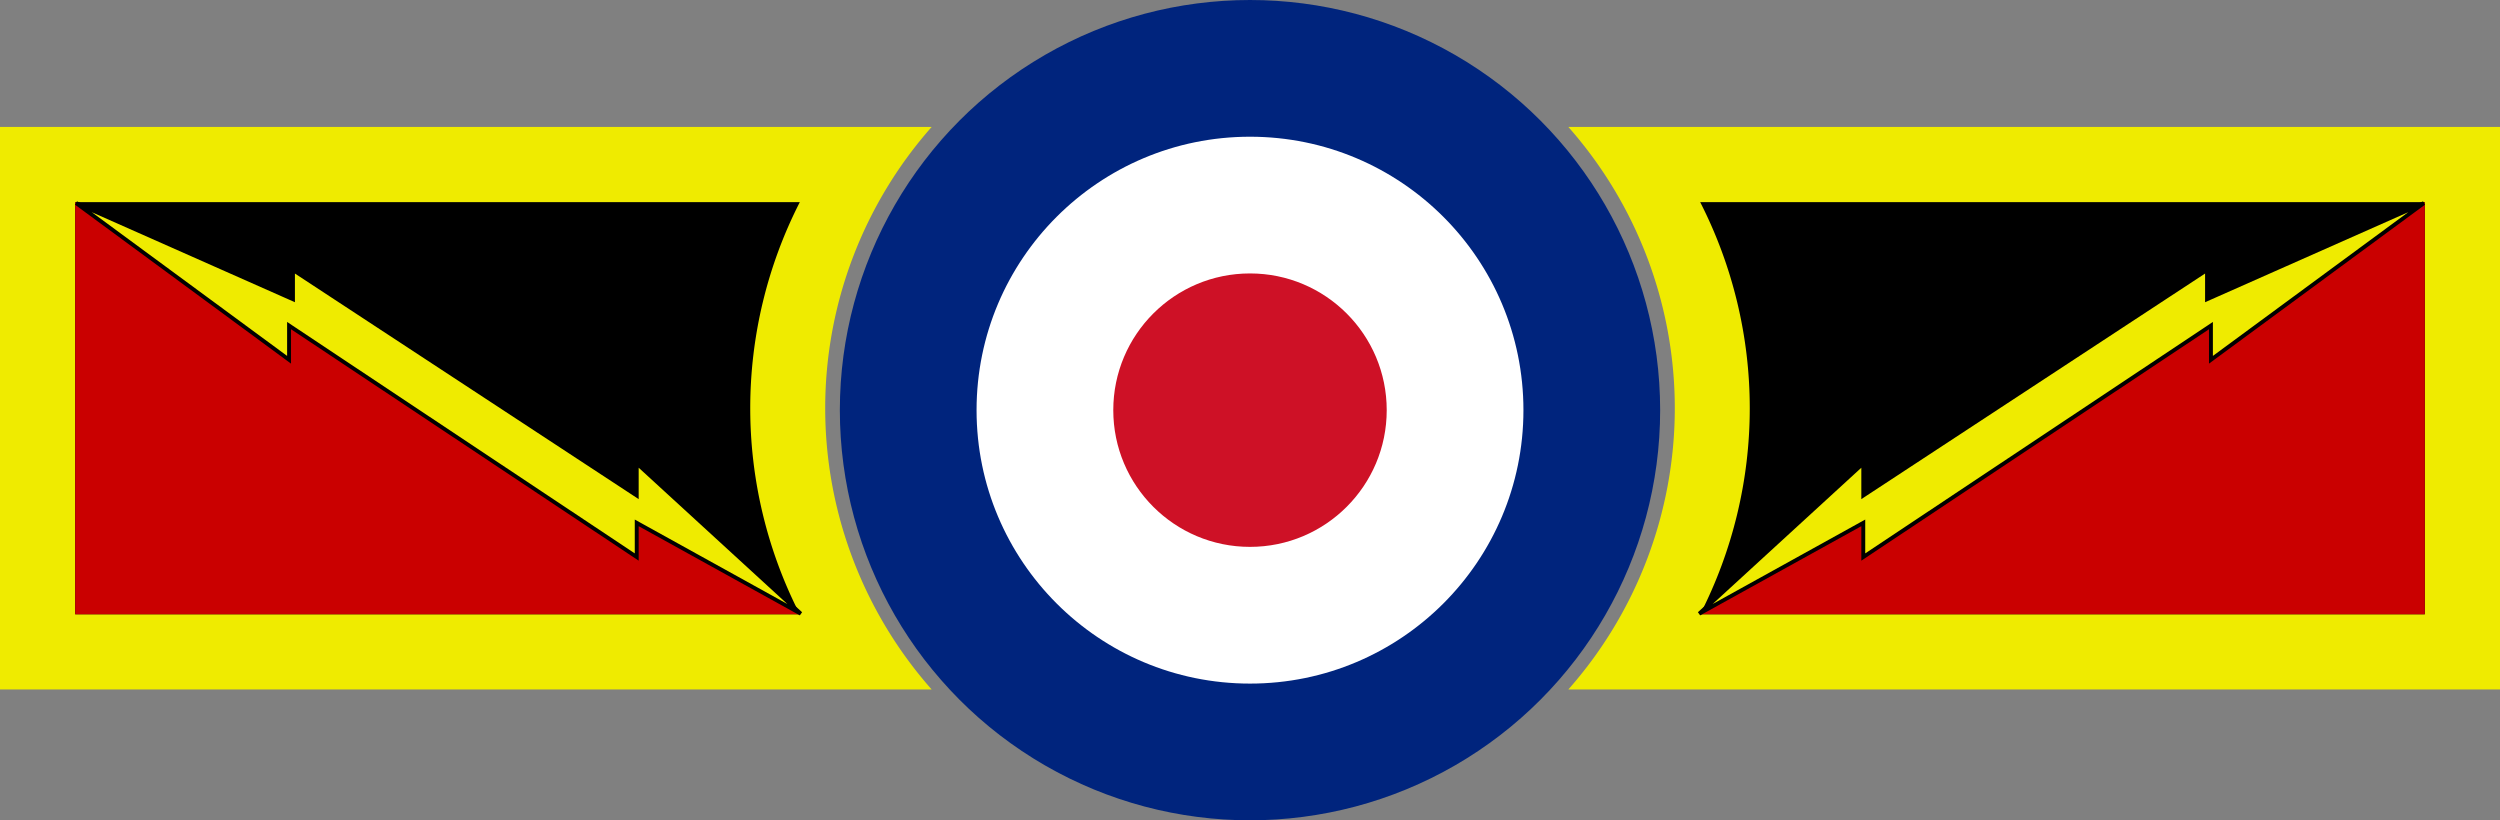 <?xml version="1.0" encoding="UTF-8" standalone="no"?>
<svg xmlns="http://www.w3.org/2000/svg" width="640" height="210" version="1.0">
<rect width="100%" height="100%" fill="#808080" stroke="none"/>
<circle cx="320" cy="105" r="105" fill="#00247d"/>
<circle cx="320" cy="105" r="70" fill="#fff"/>
<circle cx="320" cy="105" r="35" fill="#ce1126"/>
<path d="M0,32.5h238.5a108.75,108.75 0 0 0 0,144H0zM640,32.5h-238.5a108.75,108.75 0 0 1 0,144H640z" fill="#efeb00"/>
<path d="M19.25,51.75h185.5a116,116 0 0 0 0,105.5H19.25zM620.75,51.75h-185.5a116,116 0 0 1 0,105.5H620.75z" fill="#000"/>
<path d="M19.25,51.75v105.5h185.5zM620.75,51.75v105.5h-185.5z" fill="#ca0000"/>
<path d="M19.5,52l54.5,40.1v-8.75l89,59.25v-8.75l42,23.25l-42-38.5v8.25l-88-57.75v7.5zM620.5,52l-54.5,40.1v-8.75l-89,59.25v-8.75l-42,23.25l42-38.5v8.25l88-57.75v7.5z" fill="#efeb00" stroke="#000" stroke-width="1"/>
</svg>